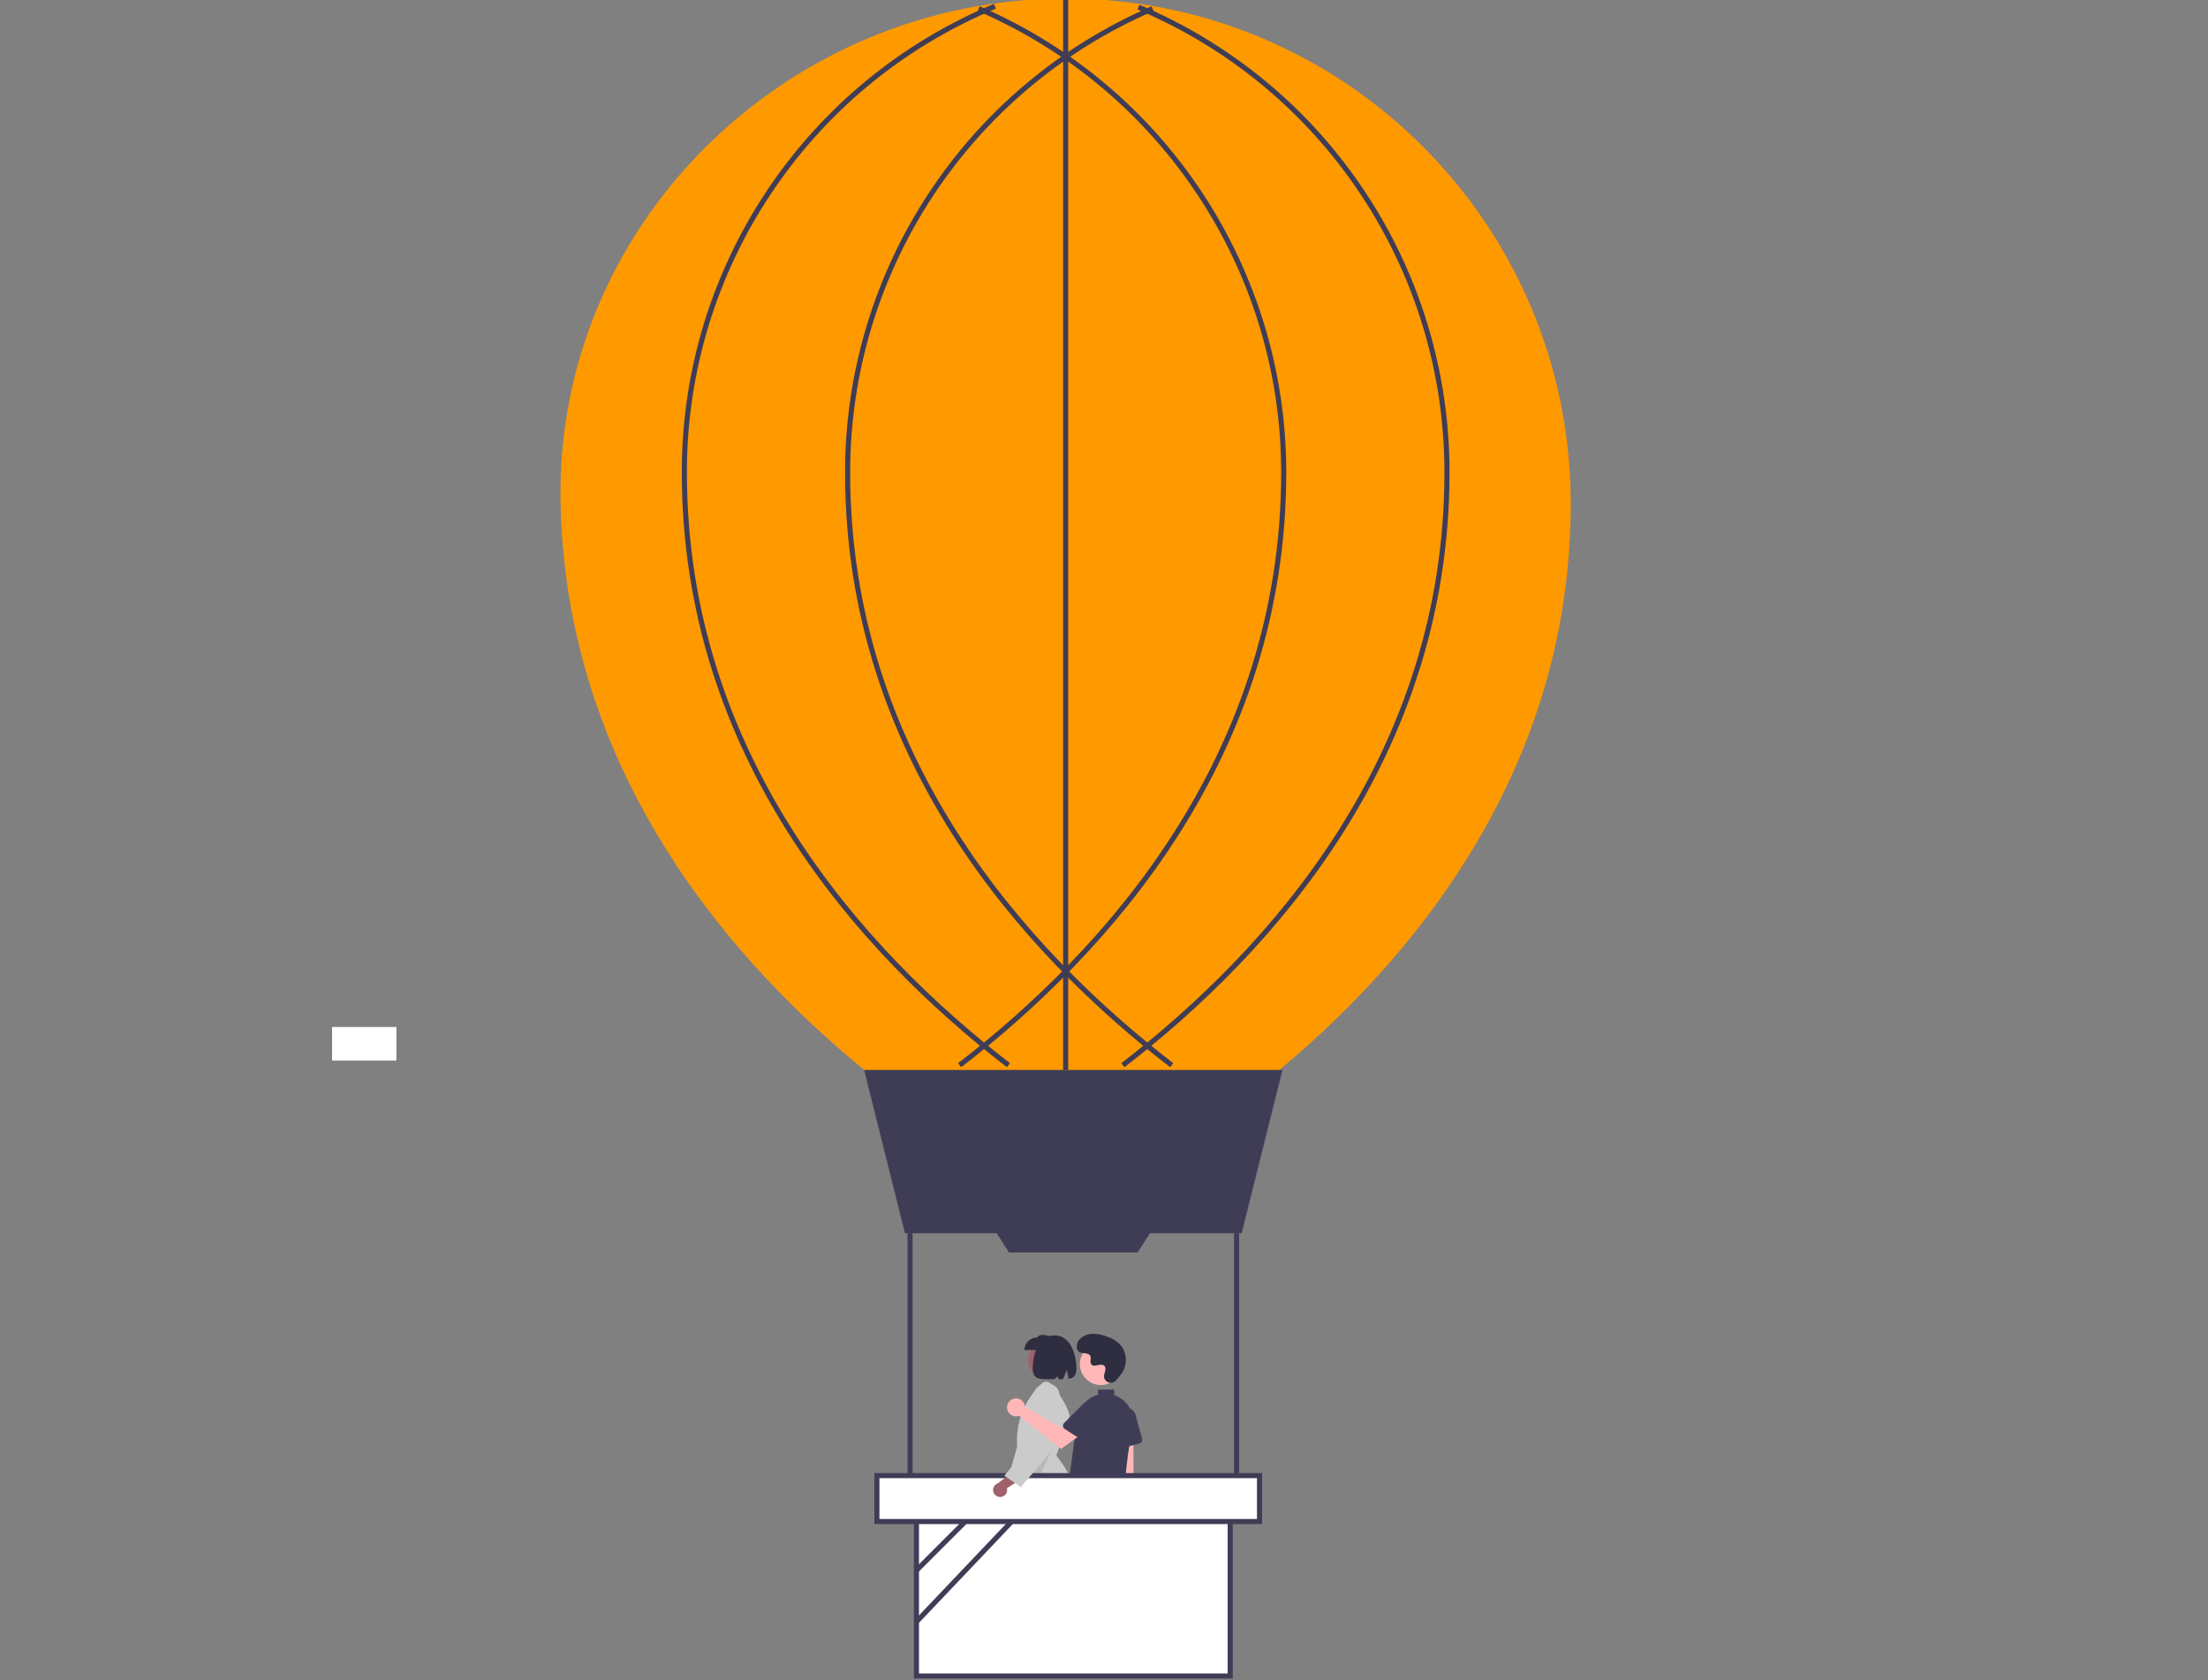 <svg xmlns="http://www.w3.org/2000/svg" data-name="Layer 1" width="865.573" height="658.549" viewBox="0 0 865.573 658.549"><rect x="0" y="0" width="865.573" height="658.549" fill="#808080" stroke="none"/><line x1="-14.086" y1="597.793" x2="-2.697" y2="586.405" fill="#fff"></line><line x1="-14.086" y1="604.014" x2="2.846" y2="586.21" fill="#fff"></line><rect x="130.183" y="402.57" width="25.211" height="13.138" fill="#fff"></rect><line x1="130.183" y1="407.253" x2="137.7" y2="399.736" fill="#fff"></line><line x1="130.183" y1="411.359" x2="141.358" y2="399.608" fill="#fff"></line><polygon points="400.658 647.178 397.305 647.178 395.71 634.249 400.658 634.249 400.658 647.178" fill="#9f616a"></polygon><path d="M 401.512 650.428 L 390.704 650.428 L 390.704 650.291 C 390.706 647.969 392.588 646.087 394.911 646.084 L 401.512 646.084 L 401.512 650.428 Z" fill="#2f2e41"></path><polygon points="443.885 640.826 441.011 642.553 432.985 632.291 437.226 629.743 443.885 640.826" fill="#9f616a"></polygon><path d="M 437.026 648.738 L 436.956 648.621 C 435.762 646.629 436.406 644.046 438.395 642.848 L 444.054 639.448 L 446.291 643.172 L 437.026 648.738 Z" fill="#2f2e41"></path><path d="M 401.529 644.51 L 401.471 644.51 C 399.84 644.505 398.211 644.411 396.591 644.229 C 395.973 644.168 395.303 644.102 394.496 644.036 L 394.468 644.031 C 393.917 643.867 393.902 638.701 394.135 621.02 C 394.255 611.963 394.391 601.699 394.229 595.162 L 394.228 595.098 L 394.276 595.055 C 400.19 589.871 408.228 587.83 415.899 589.566 L 415.958 589.578 L 415.989 589.63 C 419.284 595.204 424.258 603.234 429.068 610.999 C 440.111 628.824 443.27 634.067 442.923 634.462 L 442.882 634.495 C 442.128 634.872 441.562 635.162 441.08 635.409 C 439.175 636.396 437.218 637.278 435.217 638.053 L 435.128 638.09 L 435.064 638.019 C 423.859 625.741 414.535 612.026 408.767 599.347 C 408.093 603.676 407.275 609.328 406.411 615.3 C 403.925 632.473 402.246 643.781 401.569 644.469 L 401.529 644.51 Z" fill="#2f2e41"></path><path d="M 404.548 596.483 C 411.229 596.453 417.866 597.564 424.173 599.769 C 424.393 589.18 420.844 578.858 414.159 570.643 L 414.11 570.584 L 414.135 570.511 C 415.895 565.425 417.714 560.169 419.34 554.938 L 419.315 554.85 C 418.175 550.797 415.728 546.701 411.834 542.329 C 410.958 541.42 409.527 541.348 408.563 542.163 C 401.65 548.484 398.029 557.633 398.742 566.973 L 398.744 566.999 L 398.737 567.025 C 395.688 577.354 394.581 582.66 393.604 587.341 C 392.892 590.756 392.275 593.713 391.037 597.937 C 395.476 596.972 400.005 596.484 404.548 596.483 Z" fill="#cbcbcb"></path><polygon points="414.385 563.829 404.466 585.423 398.799 579.687 414.385 563.829" opacity="0.1"></polygon><circle cx="410.144" cy="533.17" r="7.057" fill="#9f616a"></circle><path d="M 401.587 529.183 L 412.793 529.183 L 412.793 524.299 C 410.334 523.322 407.927 522.491 406.472 524.299 C 403.774 524.299 401.587 526.486 401.587 529.183 L 401.587 529.183 Z" fill="#2f2e41"></path><path d="M 413.413 523.437 C 420.112 523.437 421.987 531.834 421.987 536.571 C 421.987 539.213 420.793 540.158 418.915 540.477 L 418.252 536.941 L 416.699 540.629 C 416.172 540.632 415.618 540.622 415.043 540.611 L 414.517 539.527 L 413.343 540.592 C 408.64 540.599 404.84 541.284 404.84 536.571 C 404.84 531.834 406.484 523.437 413.413 523.437 Z" fill="#2f2e41"></path><path d="M 615.757 197.41 C 615.757 383.41 420.757 472.41 420.757 472.41 C 420.757 472.41 223.757 383.41 219.757 197.41 C 217.406 88.083 308.404 -0.59 417.757 -0.59 C 527.109 -0.59 615.757 88.058 615.757 197.41 Z" fill="#ff9900"></path><polygon points="424.94 645.717 420.829 645.717 418.874 629.863 424.94 629.863 424.94 645.717" fill="#ffb7b7"></polygon><path d="M 417.893 644.543 L 425.82 644.543 C 425.82 644.543 425.82 644.543 425.82 644.543 L 425.82 649.534 C 425.82 649.534 425.82 649.534 425.82 649.534 L 412.902 649.534 C 412.902 649.534 412.902 649.534 412.902 649.534 C 412.902 646.777 415.137 644.543 417.893 644.543 Z" fill="#2f2e41"></path><polygon points="440.362 645.717 436.252 645.717 434.296 629.863 440.363 629.863 440.362 645.717" fill="#ffb7b7"></polygon><path d="M 433.315 644.543 L 441.242 644.543 C 441.242 644.543 441.242 644.543 441.242 644.543 L 441.242 649.534 C 441.242 649.534 441.242 649.534 441.242 649.534 L 428.324 649.534 C 428.324 649.534 428.324 649.534 428.324 649.534 C 428.324 646.777 430.559 644.543 433.315 644.543 Z" fill="#2f2e41"></path><path d="M 439.86 598.499 C 437.974 597.286 437.643 594.663 439.168 593.02 L 436.462 554.613 L 444.258 555.369 L 444.472 592.981 C 446.385 595.008 445.386 598.346 442.674 598.99 C 441.708 599.219 440.691 599.041 439.86 598.499 Z" fill="#ffb7b7"></path><path d="M 424.745 637.73 L 420.22 637.514 C 419.42 637.476 418.789 636.819 418.783 636.018 L 418.468 590.236 C 418.461 589.312 419.279 588.599 420.193 588.732 L 438.295 591.36 C 439.035 591.463 439.585 592.095 439.587 592.841 L 441.915 635.264 C 441.922 636.101 441.244 636.784 440.407 636.784 L 435.529 636.784 C 434.785 636.787 434.151 636.245 434.038 635.51 C 434.038 635.51 430.354 603.689 429.848 603.708 C 429.339 603.717 426.315 636.403 426.315 636.403 C 426.222 637.16 425.58 637.73 424.817 637.732 C 424.793 637.732 424.769 637.731 424.745 637.73 Z" fill="#2f2e41"></path><path d="M 438.226 567.518 C 437.857 567.252 437.628 566.833 437.603 566.378 L 437.032 556.026 C 436.856 552.831 440.205 550.643 443.06 552.088 C 444.111 552.62 444.886 553.573 445.195 554.71 L 447.704 563.965 C 447.921 564.769 447.446 565.597 446.643 565.815 L 439.505 567.751 C 439.065 567.871 438.595 567.785 438.226 567.518 Z" fill="#3f3d56"></path><circle cx="431.559" cy="534.681" r="8.234" fill="#ffb7b7"></circle><path d="M 437.386 541.196 C 435.994 542.697 433.498 542.128 432.894 540.172 C 432.849 540.024 432.816 539.872 432.797 539.719 C 432.781 539.545 432.782 539.37 432.8 539.197 C 432.903 538.207 433.475 537.308 433.338 536.262 C 433.307 536.002 433.21 535.754 433.057 535.542 C 431.833 533.903 428.959 536.275 427.804 534.791 C 427.095 533.881 427.928 532.448 427.384 531.431 C 426.667 530.089 424.542 530.751 423.209 530.016 C 421.726 529.198 421.815 526.923 422.791 525.54 C 424.077 523.884 426.034 522.888 428.13 522.822 C 430.202 522.773 432.26 523.175 434.162 523.999 C 436.408 524.73 438.39 526.104 439.862 527.951 C 441.404 530.404 441.762 533.42 440.837 536.165 C 440.339 537.828 438.64 539.86 437.386 541.196 Z" fill="#2f2e41"></path><path d="M 439.778 548.416 C 439.635 548.313 439.489 548.212 439.34 548.113 C 438.55 547.588 437.694 547.168 436.794 546.865 L 436.794 544.701 L 430.424 544.701 L 430.424 546.709 C 426.107 547.899 422.919 551.553 422.323 555.991 L 417.985 588.193 C 417.929 588.6 418.042 589.012 418.297 589.334 C 418.547 589.653 418.917 589.855 419.321 589.894 C 422.36 590.288 425.288 591.291 427.931 592.843 C 429.849 593.906 432.009 594.457 434.202 594.444 C 435.943 594.437 437.67 594.13 439.307 593.535 C 439.874 593.326 440.26 592.796 440.285 592.192 C 440.441 588.727 441.355 570.888 444.014 560.007 C 445.072 555.643 443.4 551.07 439.778 548.416 Z" fill="#3f3d56"></path><polygon points="486.757 483.41 354.757 483.41 338.757 419.41 502.757 419.41 486.757 483.41" fill="#3f3d56"></polygon><rect x="359.257" y="592.861" width="123" height="64.099" fill="#fff"></rect><path d="M 483.257 657.96 L 358.257 657.96 L 358.257 591.861 L 483.257 591.861 L 483.257 657.96 Z M 360.257 655.96 L 481.257 655.96 L 481.257 593.861 L 360.257 593.861 L 360.257 655.96 Z" fill="#3f3d56"></path><polygon points="445.97 490.957 395.544 490.957 389.757 481.863 451.757 481.863 445.97 490.957" fill="#3f3d56"></polygon><rect x="355.757" y="483.41" width="2" height="98" fill="#3f3d56"></rect><rect x="483.757" y="483.41" width="2" height="98" fill="#3f3d56"></rect><path d="M 440.804 418.326 L 439.583 416.742 C 497.361 372.186 566.235 295.854 566.235 185.239 C 566.33 106.028 518.909 34.486 445.916 3.72 L 446.696 1.878 C 520.429 32.956 568.331 105.224 568.235 185.239 C 568.235 296.667 498.938 373.496 440.804 418.326 Z" fill="#3f3d56"></path><path d="M 376.803 418.327 L 375.582 416.743 C 433.361 372.187 502.235 295.855 502.235 185.239 C 502.267 106.588 455.505 35.458 383.286 4.305 L 384.079 2.469 C 457.031 33.938 504.268 105.79 504.235 185.239 C 504.235 296.667 434.937 373.497 376.803 418.327 Z" fill="#3f3d56"></path><path d="M 458.709 418.326 C 400.576 373.496 331.278 296.667 331.278 185.239 C 331.245 105.789 378.483 33.937 451.436 2.469 L 452.229 4.305 C 380.009 35.457 333.246 106.587 333.278 185.239 C 333.278 295.854 402.152 372.186 459.93 416.742 L 458.709 418.326 Z" fill="#3f3d56"></path><path d="M 394.71 418.326 C 336.576 373.496 267.278 296.668 267.278 185.239 C 267.144 104.892 315.439 32.381 389.63 1.537 L 390.401 3.383 C 316.955 33.917 269.146 105.699 269.278 185.239 C 269.278 295.855 338.152 372.187 395.931 416.742 L 394.71 418.326 Z" fill="#3f3d56"></path><rect x="416.757" width="2" height="420" fill="#3f3d56" y="-0.59"></rect><line x1="359.257" y1="615.709" x2="395.931" y2="579.035" fill="#fff"></line><rect x="641.209" y="717.688" width="51.865" height="2" transform="matrix(0.707, -0.707, 0.707, 0.707, -602.335, 560.924)" fill="#3f3d56"></rect><line x1="359.257" y1="635.741" x2="413.78" y2="578.41" fill="#fff"></line><rect x="636.507" y="727.391" width="79.118" height="2" transform="matrix(0.689, -0.725, 0.725, 0.689, -607.2, 595.122)" fill="#3f3d56"></rect><rect x="343.757" y="578.41" width="150" height="18" fill="#fff"></rect><path d="M 494.757 597.41 L 342.757 597.41 L 342.757 577.41 L 494.757 577.41 L 494.757 597.41 Z M 344.757 595.41 L 492.757 595.41 L 492.757 579.41 L 344.757 579.41 L 344.757 595.41 Z" fill="#3f3d56"></path><path d="M 392.271 586.782 C 393.978 586.663 395.164 585.03 394.747 583.37 L 402.92 578.015 L 398.259 576.001 L 391.212 581.395 C 389.187 582.049 388.629 584.649 390.207 586.077 C 390.769 586.585 391.515 586.84 392.271 586.782 L 392.271 586.782 Z" fill="#9f616a"></path><path d="M 400.135 582.925 L 400.032 582.852 C 398.087 581.42 395.927 579.94 393.839 578.508 L 393.714 578.422 L 393.813 578.306 C 398.27 573.091 402.732 567.644 407.048 562.375 L 407.039 562.356 L 407.08 562.335 L 407.097 562.314 L 407.106 562.322 L 407.132 562.309 L 407.015 562.318 L 405.685 551.886 C 404.34 549.672 404.396 546.88 405.828 544.721 C 407.499 542.358 410.681 541.632 413.212 543.035 C 414.434 543.855 415.217 545.187 415.34 546.654 C 415.513 547.96 415.087 549.275 414.181 550.232 C 414.641 555.295 414.844 560.377 414.789 565.46 L 414.789 565.508 L 414.76 565.547 C 410.159 571.393 405.105 577.207 400.218 582.829 L 400.135 582.925 Z" fill="#cbcbcb"></path><path d="M 401.719 550.859 C 401.76 551.04 401.787 551.224 401.799 551.409 L 416.201 559.718 L 419.702 557.703 L 423.434 562.588 L 415.945 567.926 L 399.514 554.964 C 396.974 555.904 394.368 553.741 394.824 551.071 C 395.281 548.401 398.456 547.226 400.54 548.956 C 401.13 549.445 401.544 550.114 401.719 550.859 L 401.719 550.859 Z" fill="#ffb7b7"></path><path d="M 416.716 559.011 C 416.667 558.558 416.826 558.108 417.149 557.787 L 424.479 550.455 C 426.742 548.192 430.605 549.227 431.434 552.318 C 431.739 553.455 431.547 554.669 430.906 555.657 L 425.686 563.701 C 425.231 564.399 424.298 564.597 423.599 564.145 L 417.395 560.119 C 417.012 559.872 416.763 559.464 416.716 559.011 Z" fill="#3f3d56"></path></svg>